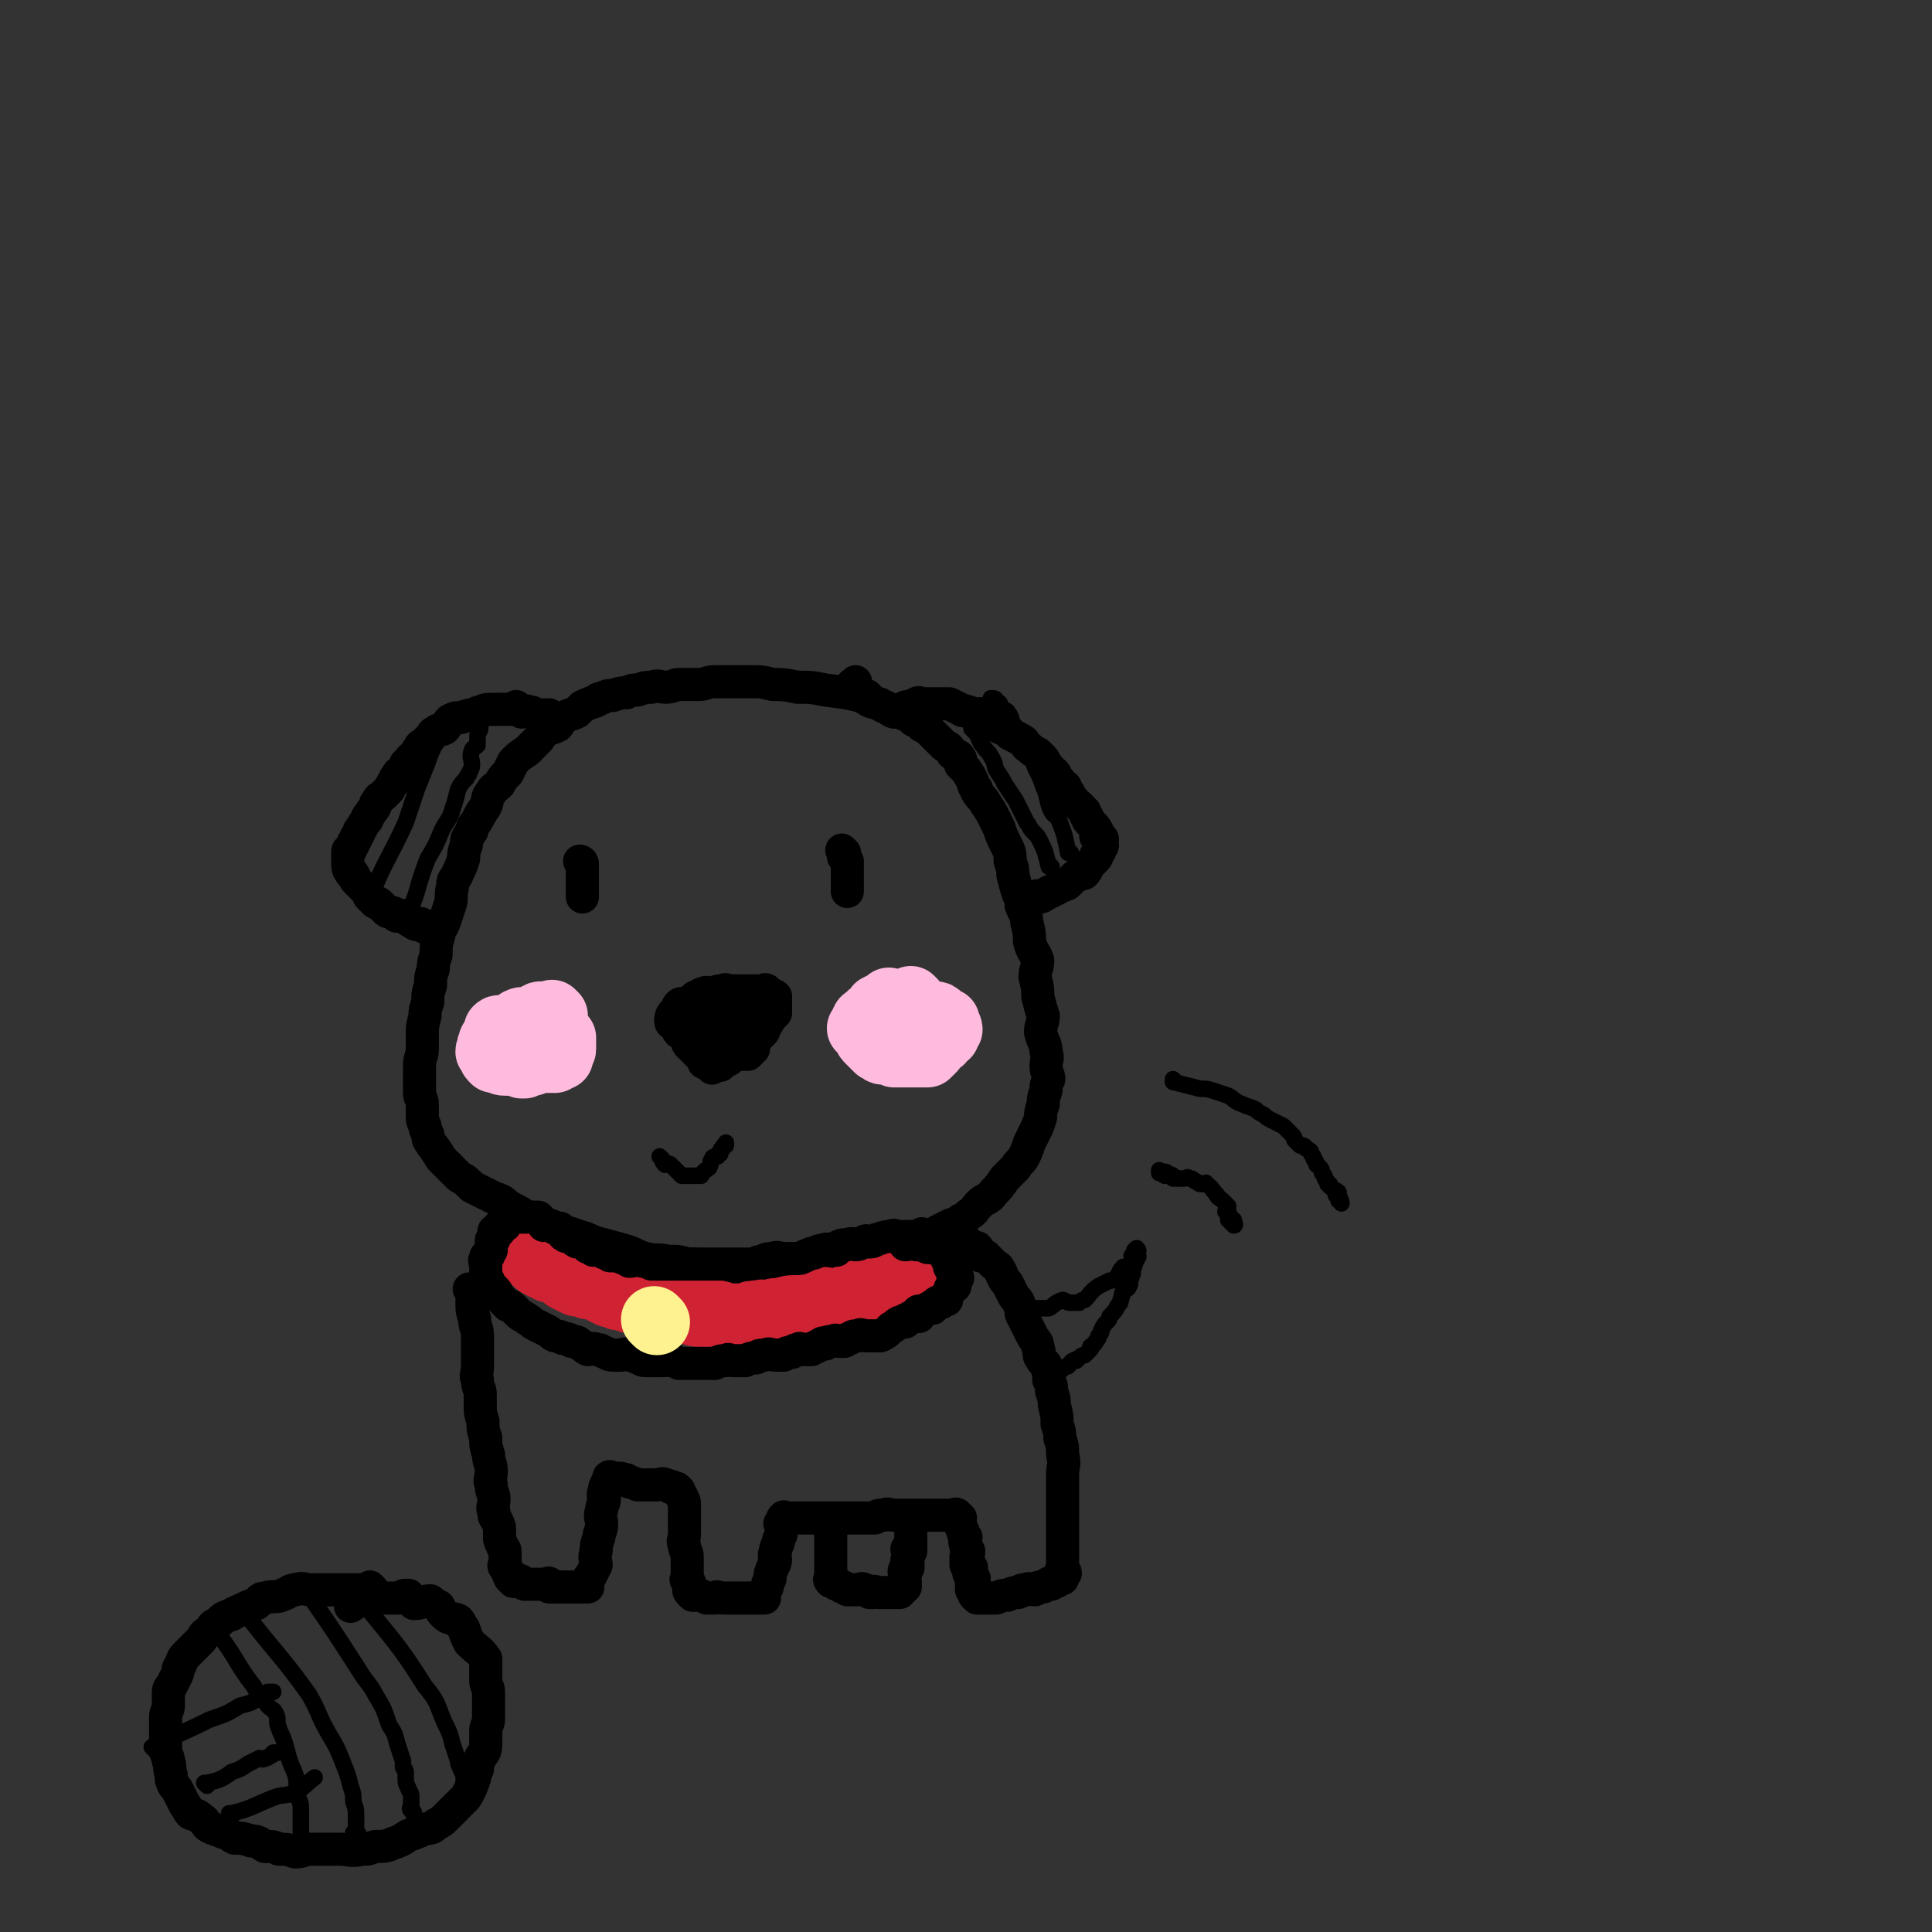 <svg viewBox='0 0 700 700' version='1.1' xmlns='http://www.w3.org/2000/svg' xmlns:xlink='http://www.w3.org/1999/xlink'><rect x="0" y="0" width="700" height="700" fill="#333333" stroke="none"/><g fill='none' stroke='rgb(0,0,0)' stroke-width='12' stroke-linecap='round' stroke-linejoin='round'><path d='M315,253c0,0 -1,-1 -1,-1 0,0 1,1 1,1 -8,-2 -8,-2 -16,-3 -5,-1 -5,-1 -10,-1 -5,-1 -5,-1 -9,-1 -4,-1 -4,-1 -8,-1 -3,0 -3,0 -7,0 -3,0 -3,0 -6,0 -3,0 -3,1 -6,1 -1,0 -1,0 -3,0 -2,0 -2,0 -4,0 -2,0 -2,1 -5,1 -2,0 -2,-1 -5,0 -2,0 -2,0 -5,1 -2,0 -2,0 -4,1 -2,0 -2,0 -5,1 -2,0 -2,0 -4,1 -1,0 -1,0 -2,1 -3,1 -3,1 -5,2 -1,1 -1,1 -2,2 -2,1 -3,1 -5,2 -1,1 -1,2 -2,3 -2,1 -3,1 -5,2 -1,1 -1,2 -2,3 -2,2 -2,2 -4,4 -3,2 -3,2 -5,4 -1,2 -1,2 -2,4 -2,2 -2,2 -3,4 -2,2 -2,1 -3,3 -2,2 -1,3 -2,5 -2,3 -2,3 -3,5 -1,2 -2,2 -2,4 -2,3 -2,3 -2,5 -1,3 -1,3 -1,5 -1,3 -1,3 -2,5 -1,3 -2,2 -2,5 -1,4 0,4 -1,7 -1,3 -1,3 -2,6 -1,3 -2,2 -2,5 -1,3 -1,4 -1,7 -1,3 -1,3 -1,5 -1,3 -1,3 -1,6 -1,3 -1,3 -1,6 -1,3 -1,3 -1,5 -1,4 -1,4 -1,7 0,3 0,3 0,5 0,3 -1,3 -1,6 0,3 0,3 0,5 0,3 0,3 0,5 0,2 1,2 1,4 0,2 0,2 0,4 0,2 0,2 1,4 0,1 0,1 1,3 0,1 0,2 1,3 1,2 1,1 2,3 1,1 1,2 2,3 1,1 1,1 2,2 1,1 1,1 2,2 1,1 1,1 2,2 1,1 2,1 3,2 1,1 1,1 2,2 2,1 2,1 4,2 2,1 2,1 4,2 3,1 3,1 5,3 4,2 4,2 7,4 5,2 5,2 10,4 4,2 4,1 9,3 4,1 4,2 9,3 3,1 4,1 7,2 4,1 4,2 8,3 4,1 4,0 8,1 4,0 4,0 7,1 4,0 4,0 7,1 4,0 4,0 7,1 3,0 3,0 6,0 2,0 2,0 4,0 2,-1 2,-1 4,-1 3,-1 3,0 5,0 3,0 3,0 6,0 3,-1 3,-1 6,-1 3,-1 3,0 5,0 3,0 3,-1 5,-1 3,-1 3,-1 6,-1 3,-1 3,0 5,0 2,-1 2,-2 4,-3 2,0 2,0 5,0 2,-1 2,0 4,0 2,-1 1,-2 3,-3 2,-1 2,0 5,-2 2,0 2,-1 4,-2 2,-1 2,-1 4,-2 2,-1 2,0 4,-2 1,0 1,0 3,-2 2,-1 2,-2 4,-4 2,-2 3,-1 5,-4 2,-2 2,-2 4,-5 2,-2 2,-2 4,-4 1,-2 2,-2 3,-4 1,-2 1,-2 2,-5 1,-2 1,-2 2,-4 1,-2 1,-2 2,-5 0,-2 0,-2 1,-5 0,-2 0,-2 1,-5 0,-2 0,-2 1,-4 0,-2 -1,-2 -1,-5 0,-2 1,-2 0,-5 0,-3 -1,-3 -2,-7 0,-3 1,-3 1,-6 -1,-3 -1,-3 -2,-7 0,-3 0,-3 -1,-7 0,-3 1,-3 1,-6 -1,-3 -2,-3 -3,-7 0,-3 0,-3 -1,-7 0,-3 -1,-3 -2,-6 0,-2 0,-2 -1,-4 -1,-3 -1,-3 -2,-7 0,-2 0,-2 -1,-5 0,-3 0,-3 -2,-7 -1,-2 -1,-2 -2,-5 -1,-2 -1,-2 -2,-4 -1,-2 -1,-2 -3,-5 -1,-2 -1,-1 -3,-4 0,-1 0,-1 -1,-2 -1,-3 -1,-3 -3,-6 -1,-1 -1,-1 -2,-2 0,-1 0,-2 0,-2 -1,-2 -2,-1 -3,-2 -1,-2 -1,-2 -3,-3 -1,-1 -1,-1 -2,-2 -1,-1 -1,-1 -2,-2 -2,-2 -2,-2 -4,-3 -1,-1 -1,-1 -3,-2 -1,-1 -1,-2 -3,-2 -1,-1 -1,-1 -3,-1 -1,-1 -1,-1 -3,-1 -1,-1 -1,-1 -2,-1 -1,-1 -1,-1 -2,-1 -1,-1 -1,0 -3,-1 -3,-2 -4,-2 -6,-5 -1,-1 0,-1 1,-2 '/></g>
<g fill='none' stroke='rgb(207,34,51)' stroke-width='24' stroke-linecap='round' stroke-linejoin='round'><path d='M186,452c0,0 -1,-1 -1,-1 0,0 0,0 1,1 2,1 2,1 5,3 2,1 2,1 3,2 1,1 1,1 3,2 1,0 1,0 2,1 1,0 2,0 3,1 2,1 2,1 3,2 2,1 2,1 4,2 2,0 2,0 4,1 2,0 2,0 4,1 2,1 2,1 4,2 1,0 2,0 3,1 2,0 2,0 4,1 2,0 2,0 4,1 2,0 2,0 4,1 1,0 1,1 3,1 2,0 2,0 4,0 1,0 1,-1 3,0 2,0 2,0 4,1 1,0 1,1 3,1 2,0 2,0 4,0 1,0 1,-1 3,0 2,0 2,1 4,1 2,0 2,0 4,0 1,0 1,0 3,0 1,-1 1,-1 3,-1 2,-1 2,0 4,0 3,-1 2,-1 5,-1 3,-1 3,-1 6,-1 2,-1 3,0 5,0 2,-1 2,-2 4,-3 2,0 3,1 5,1 2,0 1,-1 3,-1 1,-1 1,-1 3,-1 1,-1 1,0 2,0 1,-1 1,-2 3,-3 1,0 1,0 2,0 1,-1 1,-2 3,-3 1,0 1,1 2,1 1,-1 1,-2 2,-3 0,0 0,1 1,1 1,-1 1,-2 2,-3 0,0 0,0 1,0 0,-1 1,-1 1,0 -1,0 -1,0 -1,1 '/></g>
<g fill='none' stroke='rgb(0,0,0)' stroke-width='12' stroke-linecap='round' stroke-linejoin='round'><path d='M335,448c0,0 -1,-1 -1,-1 0,0 1,1 1,1 -2,0 -3,0 -5,0 -1,0 -1,0 -3,0 -1,0 -1,0 -2,0 -1,0 -1,-1 -2,0 -2,0 -2,0 -5,1 -1,0 -1,1 -3,1 -1,0 -1,-1 -2,0 -1,0 -1,1 -3,1 -1,0 -1,-1 -3,0 -2,0 -2,0 -4,1 0,0 0,1 0,1 -2,0 -3,-1 -5,0 -1,0 -1,0 -3,1 -1,0 -1,0 -3,1 -1,0 -1,1 -3,1 -1,0 -1,0 -3,0 -1,0 -1,0 -3,0 -1,0 -1,-1 -3,0 -2,0 -2,0 -4,1 -2,0 -2,1 -4,1 -1,0 -1,0 -3,0 -1,0 -1,0 -3,0 -1,0 -1,0 -3,0 -1,0 -1,0 -3,0 -1,0 -1,0 -3,0 -1,0 -1,0 -3,0 -1,0 -1,0 -2,0 -2,0 -2,0 -4,0 -1,0 -1,0 -2,0 -2,0 -2,0 -4,0 -2,0 -2,0 -4,0 -1,0 -1,0 -2,0 -2,-1 -2,-1 -3,-1 -3,-1 -3,0 -5,0 -1,-1 -1,-1 -2,-1 -2,-1 -3,-1 -5,-1 -1,-1 -1,-1 -2,-1 -2,-1 -2,-1 -4,-1 -1,-1 -1,-1 -2,-1 0,-1 0,-1 -1,-1 -2,-1 -2,-1 -3,-1 -2,-1 -1,-2 -2,-3 -1,0 -2,1 -2,1 -2,-1 -1,-2 -2,-3 -1,0 -1,0 -2,0 -1,-1 -1,-1 -2,-1 -1,-1 -1,0 -2,0 0,-1 0,-1 0,-1 -1,-1 -1,-1 -2,-2 0,0 -1,0 -1,0 -1,0 -1,0 -2,0 -1,0 -1,0 -1,0 -1,0 -1,0 -2,0 0,0 0,0 -1,0 0,0 0,0 -1,0 -1,0 -1,0 -1,0 -1,0 -2,-1 -2,0 -1,0 -1,0 -1,1 0,0 0,0 0,1 0,0 0,1 0,1 -1,0 -1,-1 -2,0 0,0 0,0 0,1 0,0 0,1 0,1 -1,0 -1,-1 -2,0 0,0 1,0 1,1 0,0 -1,0 -1,1 0,0 0,0 0,1 -1,0 -1,0 -1,1 0,0 0,0 0,1 0,0 0,0 0,1 0,0 0,0 0,1 -1,1 -1,1 -1,2 -1,0 -1,0 -1,1 -1,1 0,1 0,2 0,1 0,1 0,2 0,0 0,0 0,1 0,0 0,0 0,1 0,0 0,0 0,1 0,0 0,0 1,1 0,1 0,1 1,2 0,0 0,0 1,1 1,1 1,1 2,3 1,1 1,1 2,2 0,0 0,0 1,1 1,0 1,0 2,1 1,1 1,1 2,2 1,1 2,1 3,2 2,1 1,1 3,2 2,1 2,1 4,2 2,1 1,1 3,2 1,0 2,0 3,1 2,0 2,0 3,1 2,0 2,0 3,1 2,1 1,1 3,2 1,0 2,-1 3,0 2,0 1,0 3,1 1,0 1,1 3,1 1,0 1,0 3,0 1,0 1,-1 3,0 1,0 1,0 3,1 1,0 1,1 3,1 1,0 1,0 3,0 1,0 1,0 3,0 2,0 2,-1 3,0 2,0 1,0 3,1 1,0 1,0 2,0 1,0 1,0 3,0 1,0 1,0 3,0 1,0 1,0 3,0 1,0 1,0 2,0 2,-1 2,-1 4,-1 1,-1 1,0 3,0 2,0 2,0 4,0 2,-1 2,-1 4,-1 1,-1 1,-1 3,-1 2,-1 2,0 4,0 1,0 2,0 3,0 1,-1 1,-1 3,-1 1,-1 1,-1 2,-1 1,-1 1,0 2,0 1,0 1,0 3,0 1,-1 1,-1 2,-1 1,-1 1,-1 2,-1 0,-1 0,0 1,0 1,-1 1,-1 3,-1 1,-1 1,0 2,0 1,0 1,0 2,0 1,-1 1,-1 2,-1 1,-1 1,-1 3,-1 1,-1 1,0 3,0 1,0 1,0 3,0 1,0 1,0 2,0 2,-1 2,-1 4,-3 1,0 1,-1 3,-2 1,0 1,0 2,0 0,-1 0,-1 1,-1 1,-1 1,-1 2,-1 0,-1 0,0 1,0 0,0 0,0 1,0 0,-1 -1,-2 0,-2 0,0 1,0 2,0 1,-1 1,-1 2,-1 0,-1 0,0 1,0 0,-1 0,-1 1,-1 0,-1 0,-1 1,-1 0,-1 0,0 1,0 0,-1 0,-1 1,-1 0,-1 0,0 1,0 0,-1 0,-1 1,-3 0,-1 0,-1 1,-2 0,0 0,0 1,0 0,-1 0,-1 0,-2 -1,0 -1,-1 0,-1 0,0 1,0 1,0 -1,-2 -2,-2 -3,-4 0,0 0,-1 0,-2 -1,-1 -1,0 -1,-2 -1,0 0,-1 0,-1 -2,-1 -3,-1 -5,-2 -1,0 -1,0 -2,0 -2,-1 -2,-1 -4,-1 -2,-1 -2,0 -4,0 '/></g>
<g fill='none' stroke='rgb(254,241,144)' stroke-width='24' stroke-linecap='round' stroke-linejoin='round'><path d='M238,479c0,0 -1,-1 -1,-1 '/></g>
<g fill='none' stroke='rgb(0,0,0)' stroke-width='12' stroke-linecap='round' stroke-linejoin='round'><path d='M200,260c0,0 -1,-1 -1,-1 0,0 1,1 1,1 -1,0 -1,-1 -2,-1 -1,0 -1,0 -2,0 0,0 0,0 -1,0 0,0 0,0 -1,0 -1,-1 -1,-1 -2,-1 -2,-1 -2,0 -3,0 -1,-1 -1,-1 -2,-2 0,0 -1,1 -1,1 -1,0 -1,0 -2,0 -1,0 -1,0 -2,0 -2,0 -2,0 -3,0 -3,0 -3,0 -5,1 -1,0 -1,0 -2,1 -2,0 -2,0 -5,1 -2,0 -2,0 -4,1 -1,1 -1,2 -2,3 -2,1 -2,0 -3,1 -2,1 -1,1 -2,2 -1,1 -1,1 -2,2 -1,1 -2,1 -2,2 -1,1 -1,1 -1,2 -2,2 -2,1 -3,3 -2,1 -1,2 -2,3 -1,1 -2,1 -2,2 -1,1 -1,1 -1,2 -1,1 -1,1 -2,3 -1,1 -1,1 -2,2 -1,1 -2,1 -2,2 -1,1 -1,1 -1,2 -1,2 -1,1 -2,3 -1,1 -1,1 -1,2 -1,1 -1,1 -2,3 -1,1 -1,1 -1,2 -1,1 -1,1 -1,2 -1,1 -1,1 -1,2 -1,1 -1,1 -1,2 -1,0 -1,0 -1,1 0,0 0,0 0,1 0,0 0,0 0,1 0,0 0,0 0,1 0,0 0,0 0,1 0,1 0,2 1,3 0,1 1,0 1,1 1,1 0,1 1,2 1,1 1,1 2,2 1,1 1,1 2,2 1,1 0,1 1,2 1,1 1,1 2,2 1,0 1,0 2,1 1,1 1,1 2,2 1,1 2,0 3,1 1,0 0,1 1,1 1,0 1,-1 2,0 2,0 1,1 3,2 1,0 1,1 2,1 1,0 1,-1 2,0 1,0 0,1 1,1 1,0 1,-1 2,0 1,0 0,0 1,1 0,0 0,0 1,0 0,0 0,0 1,0 '/><path d='M324,258c0,0 -1,-1 -1,-1 0,0 0,1 1,1 1,0 1,-1 3,-1 1,-1 1,-1 2,-1 1,0 1,0 2,0 0,0 0,-1 1,-1 1,-1 1,0 3,0 1,0 1,0 3,0 1,0 1,0 2,0 0,0 0,0 1,0 1,0 1,0 2,0 0,0 0,0 1,0 2,1 2,1 4,2 1,1 1,0 3,1 1,0 1,1 3,1 1,0 1,-1 2,0 0,0 0,0 1,1 1,1 1,1 3,2 1,1 1,1 3,2 1,0 1,0 2,1 0,0 0,0 1,1 2,1 2,1 4,2 2,1 1,2 3,3 1,1 1,1 3,2 1,1 1,1 2,2 1,1 0,2 2,3 0,1 1,1 2,2 1,1 0,2 2,3 0,1 1,1 2,2 0,1 0,1 1,2 1,1 0,2 2,3 0,1 1,1 2,2 1,1 1,1 2,2 0,1 0,1 1,2 0,1 0,1 1,2 0,0 0,0 1,1 1,1 1,1 2,3 0,0 -1,0 -1,1 1,0 1,0 2,1 0,0 0,-1 0,0 1,0 0,0 0,1 0,0 0,0 0,1 0,0 1,0 0,1 0,0 0,0 -1,1 0,0 1,0 0,1 0,0 0,0 -1,1 0,0 1,0 0,1 0,0 0,0 -1,1 0,0 0,0 -1,1 0,0 0,0 -1,1 0,1 0,1 -1,2 0,1 -1,0 -2,1 -1,0 -1,0 -2,1 -1,1 -1,1 -2,2 -1,1 -1,0 -2,1 -1,0 -1,0 -2,1 -1,0 -1,0 -2,1 -1,0 -1,0 -2,1 -1,0 -1,1 -2,1 -1,0 -1,-1 -2,0 0,0 0,0 -1,1 0,1 -1,1 -2,1 0,0 -1,-1 -1,0 0,0 0,1 -1,1 0,0 0,-1 0,-2 '/><path d='M258,387c0,0 -1,-1 -1,-1 0,0 1,1 1,1 -1,-1 -1,-1 -3,-2 0,-1 0,-1 -1,-2 0,0 0,0 -1,-1 0,0 0,0 -1,-1 0,0 0,0 0,0 -1,-1 -1,-1 -2,-2 -1,-1 -1,-1 -1,-2 -1,-1 -1,-2 -1,-2 -1,-1 -2,-1 -2,-1 -1,-1 0,-1 0,-2 -1,-1 -1,0 -2,-1 0,0 -1,0 -1,-1 0,0 1,-1 1,-1 0,0 -1,1 -1,1 0,-1 0,-2 1,-3 1,-1 1,0 2,-1 0,-1 -1,-1 0,-2 1,-1 2,0 4,-1 2,-1 1,-2 3,-2 1,-1 1,-1 2,-1 1,-1 1,0 3,0 2,-1 2,-1 4,-1 1,-1 1,0 3,0 1,0 1,0 3,0 1,0 1,0 3,0 1,0 1,0 3,0 1,0 1,0 2,0 1,0 1,-1 2,0 0,0 -1,0 0,1 0,0 0,-1 1,0 0,0 -1,0 0,1 0,0 0,0 1,0 0,0 0,-1 1,0 0,0 0,0 0,1 0,0 0,0 0,1 0,1 0,1 0,3 0,0 0,0 0,1 -1,0 -1,0 -1,1 -2,2 -1,2 -3,4 0,1 0,2 -2,3 0,1 -1,1 -2,2 0,1 0,1 0,2 -1,0 0,0 0,1 -1,0 -1,0 -1,1 -1,0 -1,1 -1,1 -1,0 -1,0 -3,0 0,0 0,0 -1,0 -1,0 -1,0 -2,0 0,-1 1,-2 1,-2 -1,0 -1,0 -3,1 0,0 0,0 0,0 -1,-1 -1,-1 -1,-2 -1,-1 -1,-1 -1,-2 -1,-1 0,-1 0,-2 0,0 0,0 0,-1 -1,0 -1,0 -2,-1 0,0 0,0 -1,-1 '/><path d='M270,369c0,0 -1,-1 -1,-1 0,0 1,1 1,1 -1,0 -1,0 -1,0 -1,0 -1,0 -2,0 -1,0 -1,0 -2,0 0,0 0,0 0,0 -1,0 -1,0 -2,0 0,0 0,0 0,0 -1,0 -1,0 -1,1 -1,0 0,0 0,1 -1,0 -1,0 -1,1 -1,0 -1,1 0,1 0,0 0,-1 1,0 0,0 0,0 1,1 0,0 0,1 1,1 1,-1 1,-1 3,-2 0,-1 0,-1 1,-1 1,-1 1,-1 2,-1 0,-1 0,-1 1,-1 0,-1 1,-1 1,-1 0,-1 -2,-1 -2,-2 0,0 1,0 1,-1 -1,0 -1,-1 -2,-1 0,0 0,1 -1,1 0,0 0,0 -1,0 -1,0 -1,0 -2,0 -1,0 -1,0 -2,0 0,0 0,0 -1,0 0,0 0,-1 -1,0 -1,1 -1,1 -3,2 -1,1 -1,0 -3,1 -1,0 -1,0 -2,1 0,0 0,0 0,1 -1,0 -1,0 -1,1 '/><path d='M266,370c0,0 -1,-1 -1,-1 0,0 1,1 1,1 -1,0 -1,-1 -1,0 -1,0 -1,0 -1,1 -1,0 -1,0 -1,1 -1,0 -1,1 -1,1 -1,0 -1,0 -2,0 0,0 0,0 0,0 -1,0 -1,0 -1,1 -1,0 -1,0 0,1 0,1 1,1 1,2 0,1 -1,1 0,2 0,0 0,0 1,1 0,0 0,0 0,1 0,0 0,0 0,1 0,0 0,0 0,1 0,0 0,0 0,1 0,0 0,0 0,1 0,0 -1,1 0,1 1,-1 1,-1 3,-2 1,-1 1,-1 2,-2 0,-1 0,-2 1,-2 0,-1 0,0 1,0 0,-1 0,-1 1,-1 0,-1 0,-1 1,-1 0,-1 0,-1 1,-1 0,-1 0,-1 1,-2 0,-1 0,-1 0,-2 '/><path d='M211,313c0,0 -1,-1 -1,-1 0,0 1,0 1,1 0,1 0,1 0,3 0,0 0,0 0,1 0,0 0,0 0,1 0,1 0,1 0,2 0,0 0,0 0,1 0,0 0,0 0,1 0,0 0,0 0,1 0,0 0,0 0,1 0,0 0,0 0,1 '/><path d='M306,309c0,0 -1,-1 -1,-1 0,0 0,0 1,1 0,1 -1,1 0,2 0,0 0,0 1,1 0,0 0,0 0,1 0,0 0,0 0,1 0,0 0,0 0,1 0,1 0,1 0,2 0,0 0,0 0,1 0,1 0,1 0,3 0,1 0,1 0,2 '/></g>
<g fill='none' stroke='rgb(0,0,0)' stroke-width='6' stroke-linecap='round' stroke-linejoin='round'><path d='M240,420c0,0 -1,-1 -1,-1 0,0 0,0 1,1 0,1 0,1 1,2 0,0 1,-1 2,0 0,0 0,0 1,1 0,0 0,0 1,1 0,0 0,0 1,1 0,0 0,0 1,1 0,0 0,0 1,0 0,0 0,0 1,0 1,0 1,0 2,0 1,0 1,0 2,0 0,0 0,0 1,0 1,-2 2,-2 3,-3 1,-2 0,-2 1,-3 0,-1 1,-1 2,-1 0,-1 0,-1 1,-1 0,-1 0,-2 1,-2 0,-1 0,-1 1,-1 0,-1 0,-1 0,-1 '/></g>
<g fill='none' stroke='rgb(0,0,0)' stroke-width='12' stroke-linecap='round' stroke-linejoin='round'><path d='M171,468c0,0 -1,-1 -1,-1 0,0 1,0 1,1 0,1 0,1 0,2 0,0 0,0 0,1 0,0 0,0 0,1 0,3 0,3 1,6 0,3 1,3 1,6 0,3 0,3 0,5 0,3 0,3 0,6 0,3 -1,3 0,5 0,3 1,3 1,5 0,2 0,2 0,4 0,3 0,3 1,6 0,3 0,3 1,6 0,3 0,3 1,6 0,3 1,3 1,6 0,3 -1,3 0,5 0,3 1,3 1,5 0,3 -1,3 0,5 0,2 0,1 1,3 1,2 1,2 1,4 0,1 0,1 0,2 0,1 0,1 1,3 0,1 1,1 1,2 0,1 0,1 0,2 0,1 0,1 0,2 0,1 -1,1 0,2 0,0 0,0 1,1 0,0 0,0 0,1 0,0 0,0 1,1 0,0 -1,0 0,1 0,0 0,-1 1,0 0,0 -1,0 0,1 0,0 0,0 1,0 0,0 0,0 1,0 0,0 0,-1 1,0 0,0 0,0 1,1 1,0 1,0 2,0 0,0 0,0 1,0 1,0 1,0 2,0 0,0 0,0 1,0 1,0 1,0 2,0 0,0 1,-1 1,0 0,0 -1,0 0,1 0,0 1,0 2,0 1,0 1,0 2,0 0,0 0,0 1,0 1,0 1,0 2,0 1,0 1,0 2,0 0,0 0,0 1,0 0,0 0,0 1,0 0,0 0,0 1,0 0,0 0,0 1,0 0,0 1,0 1,0 0,-1 -1,-1 0,-2 0,-1 0,-1 1,-2 1,-2 1,-2 2,-4 0,-2 -1,-2 0,-5 0,-2 0,-2 1,-5 0,-2 1,-2 1,-5 0,-2 -1,-2 0,-5 0,-2 1,-2 1,-4 0,-1 -1,-1 0,-3 0,-1 0,-1 1,-3 0,0 1,0 1,0 0,-1 -1,-2 0,-2 0,0 0,0 1,1 0,0 0,0 1,0 1,0 1,-1 3,0 1,0 1,0 2,1 1,0 1,0 3,1 2,0 2,0 4,0 1,0 1,0 3,0 1,0 2,-1 3,0 1,0 1,0 2,1 0,0 0,-1 1,0 1,0 1,0 2,1 0,0 -1,0 0,1 0,0 0,0 1,1 0,1 1,1 1,3 0,1 0,1 0,3 0,1 0,1 0,3 0,2 0,2 0,5 0,2 -1,2 0,4 0,2 1,2 1,4 0,1 0,1 0,3 0,1 0,1 0,2 0,1 0,1 0,3 0,0 -1,0 0,1 0,0 1,0 1,1 0,1 0,1 0,2 0,0 -1,0 0,1 0,0 0,0 1,1 0,0 0,0 1,0 0,0 0,-1 1,0 1,0 1,0 3,1 1,0 1,0 3,0 1,-1 1,0 3,0 1,0 1,0 3,0 1,0 1,0 3,0 1,0 1,0 3,0 1,0 1,0 2,0 0,0 0,0 1,0 1,0 1,0 2,0 0,0 0,0 1,0 0,-2 0,-2 1,-4 0,-1 0,-1 1,-3 0,-2 0,-2 1,-4 0,-1 1,-1 1,-3 0,-1 -1,-1 0,-3 0,-1 0,-1 1,-3 0,-1 0,-1 1,-3 0,0 0,0 0,-1 0,-1 0,-1 0,-2 0,0 0,0 0,-1 0,0 -1,0 0,0 0,-1 0,0 1,0 0,-1 0,-1 0,-1 0,-1 -1,-1 0,-1 0,-1 0,0 1,0 0,0 0,0 1,0 1,0 1,0 2,0 1,0 1,0 2,0 1,0 1,0 3,0 1,0 1,0 2,0 1,0 1,0 3,0 1,0 1,0 3,0 1,0 1,0 2,0 1,0 1,0 3,0 2,0 2,0 4,0 2,0 2,0 4,0 1,0 1,0 3,0 1,-1 1,-1 3,-1 2,-1 2,0 4,0 1,0 1,0 3,0 1,0 1,0 3,0 1,0 1,0 3,0 1,0 1,0 3,0 1,0 1,0 2,0 1,0 1,0 2,0 1,0 1,0 2,0 0,0 0,0 1,0 0,0 0,0 1,0 0,0 0,0 1,0 0,0 0,0 1,0 0,0 0,-1 1,0 0,0 0,0 1,1 0,0 -1,1 0,2 0,1 0,1 1,3 0,1 0,1 1,2 0,1 -1,1 0,3 0,1 0,1 1,2 0,1 0,1 -1,2 0,1 0,1 0,3 1,0 1,0 2,1 0,0 -1,1 -1,2 1,1 1,1 2,2 0,0 0,0 -1,1 0,0 0,0 0,1 0,1 0,1 0,2 1,0 1,0 1,1 1,0 0,0 0,1 1,0 1,-1 2,0 0,0 -1,0 -1,1 1,0 2,0 3,0 1,0 1,0 2,0 1,0 1,0 2,0 2,-1 2,-1 4,-1 2,-1 2,-1 4,-1 1,-1 1,-1 3,-1 1,-1 1,0 3,0 1,-1 1,-1 3,-1 1,-1 1,-1 2,-1 0,-1 0,0 1,0 1,-1 1,-1 2,-1 1,-1 1,-1 2,-1 0,-1 -1,-1 -1,-2 1,0 1,0 2,0 0,-1 -1,-1 -1,-2 0,-1 0,-1 0,-2 0,-2 0,-2 0,-4 0,-1 0,-1 0,-3 0,-3 0,-3 0,-6 0,-3 0,-3 0,-6 0,-3 0,-3 0,-6 0,-3 0,-3 0,-7 0,-3 1,-3 0,-7 0,-3 0,-3 -1,-6 0,-2 0,-2 -1,-5 0,-3 0,-3 -1,-7 0,-2 0,-2 -1,-5 0,-2 0,-2 -1,-4 0,-2 0,-3 -1,-5 0,-1 -1,-1 -2,-3 -1,-1 0,-2 -1,-4 0,-2 -1,-2 -2,-4 -1,-2 -1,-2 -2,-4 -1,-2 -1,-2 -2,-4 0,-2 0,-2 -1,-4 0,-1 -1,-1 -2,-3 -1,-2 -1,-2 -2,-4 -1,-1 -1,-1 -2,-3 0,0 0,-1 -1,-2 0,-1 -1,-1 -2,-2 0,0 0,0 -1,-1 -1,-1 -1,-1 -2,-2 -1,0 -1,0 -2,0 0,-1 0,-2 -1,-3 0,0 -1,1 -2,1 -1,-1 0,-1 -1,-2 0,0 0,-1 -1,-1 0,0 0,0 -1,1 0,0 0,0 -1,0 '/><path d='M301,554c0,0 -1,-1 -1,-1 0,0 1,0 1,1 0,1 0,1 0,3 0,2 0,2 0,4 0,1 0,1 0,2 0,1 0,1 0,2 0,1 0,1 0,2 0,0 0,0 0,1 0,0 0,0 0,1 0,0 0,0 0,1 0,0 0,0 0,1 0,0 0,0 0,1 0,0 -1,0 0,1 0,0 1,0 2,1 1,0 1,0 2,1 1,0 1,0 2,1 1,0 1,0 2,0 1,0 1,0 2,0 1,0 1,-1 2,0 1,0 1,0 2,1 0,0 0,0 1,0 1,-1 1,0 2,0 0,0 0,0 1,0 1,0 1,0 2,0 0,0 0,0 1,0 0,0 0,0 1,0 0,0 0,0 1,0 0,0 0,0 1,0 0,0 0,0 1,0 0,-1 -1,-1 0,-1 0,-1 0,0 1,0 0,-1 0,-1 1,-1 0,-1 0,-1 0,-2 -1,-1 0,-1 0,-2 0,-1 -1,-1 0,-3 0,0 0,0 1,0 0,-1 0,-1 0,-2 -1,-1 0,-1 0,-2 0,0 0,0 0,-1 0,0 0,0 0,-1 0,0 -1,-1 0,-1 0,0 0,1 1,1 0,-1 0,-1 0,-1 0,-1 0,-1 0,-2 0,-1 0,-1 0,-1 0,-1 0,-1 0,-2 '/></g>
<g fill='none' stroke='rgb(0,0,0)' stroke-width='6' stroke-linecap='round' stroke-linejoin='round'><path d='M370,474c0,0 -1,-1 -1,-1 0,0 0,0 0,1 1,0 1,0 1,0 1,0 1,0 2,0 0,0 0,0 1,0 1,0 1,0 3,0 1,0 1,0 2,0 1,0 1,0 2,0 2,-1 2,-2 5,-3 1,0 1,1 3,1 1,0 1,0 3,0 1,-1 1,-1 2,-1 2,-2 2,-3 5,-5 2,-1 2,-1 4,-2 1,0 2,0 3,-2 1,-1 0,-1 2,-3 0,0 1,0 2,0 0,-1 0,-1 1,-1 0,-1 0,-1 1,-1 0,-1 -1,-1 -1,-2 0,0 0,0 0,0 1,-1 1,-1 2,-1 0,-1 -1,-1 -1,-1 1,-1 1,-1 1,0 1,0 0,0 0,1 0,1 1,1 0,2 0,0 0,0 -1,1 0,0 1,0 0,1 0,1 0,1 -1,2 0,1 1,1 0,2 0,1 0,1 -1,2 0,1 1,1 0,2 0,1 -1,1 -2,2 -1,1 0,1 -1,3 0,1 0,1 -1,2 -1,2 -1,2 -3,4 0,1 0,1 -1,2 -1,1 -1,1 -2,3 0,1 0,1 -1,2 0,1 0,1 -1,2 0,1 -1,1 -2,2 0,0 1,0 0,1 0,0 0,0 -1,1 0,0 0,0 -1,1 -1,0 -1,0 -2,1 0,0 0,0 -1,1 0,0 0,-1 -1,0 -1,0 -1,1 -2,2 -1,0 -1,0 -2,1 0,0 -1,-1 -1,0 0,0 1,0 0,1 0,0 -1,0 -2,1 0,0 -1,-1 -1,0 -1,0 0,1 -1,2 0,0 0,0 -1,0 -1,0 -1,0 -2,0 '/><path d='M136,324c0,0 -1,0 -1,-1 5,-12 6,-12 12,-25 2,-6 2,-6 4,-12 2,-5 2,-5 4,-10 1,-3 1,-3 3,-7 1,-2 1,-2 2,-4 0,-1 1,0 1,-1 0,-1 0,-1 0,-2 0,0 0,0 1,0 '/><path d='M148,331c0,0 -1,-1 -1,-1 0,0 1,1 1,1 4,-9 3,-10 7,-20 3,-5 3,-5 5,-10 2,-4 3,-4 4,-8 1,-3 1,-3 2,-7 1,-2 1,-2 3,-4 0,-1 1,-1 1,-2 1,-2 1,-2 1,-3 0,-2 -1,-3 0,-5 0,-1 1,-1 2,-2 0,-2 0,-2 0,-3 0,-2 1,-2 1,-3 0,-1 -1,-2 0,-2 0,-1 1,-1 1,-1 0,-1 -1,-2 0,-2 0,-1 1,0 1,0 0,-1 0,-1 0,-2 '/><path d='M381,314c0,0 -1,-1 -1,-1 0,0 1,1 0,1 -1,-4 -1,-5 -3,-9 -1,-2 -1,-2 -3,-4 -1,-1 -1,-2 -2,-3 -2,-4 -2,-4 -4,-8 -2,-3 -2,-3 -4,-6 -1,-2 -1,-2 -3,-5 -1,-2 0,-2 -2,-5 -1,-2 -1,-1 -3,-4 -1,-1 -1,-2 -2,-4 -1,-1 -1,-1 -2,-2 0,-2 0,-2 -1,-3 0,-2 -1,-1 -2,-2 0,-1 0,-2 0,-2 -1,-1 -2,0 -3,0 '/><path d='M388,309c0,0 -1,-1 -1,-1 0,0 1,1 0,1 -1,-5 -1,-6 -3,-11 -1,-3 -2,-2 -3,-4 -2,-4 -1,-5 -3,-9 -1,-3 -1,-3 -3,-7 -1,-3 -1,-3 -3,-6 -1,-3 0,-3 -2,-6 -1,-2 -1,-1 -3,-4 -1,-1 0,-2 -2,-4 0,-1 -1,0 -2,-1 -1,-2 0,-2 -2,-3 0,-1 -1,-1 -2,-1 '/></g>
<g fill='none' stroke='rgb(255,187,221)' stroke-width='24' stroke-linecap='round' stroke-linejoin='round'><path d='M201,368c0,0 -1,-1 -1,-1 0,0 1,1 1,1 -1,0 -1,0 -2,0 -1,0 -1,0 -2,0 0,0 0,0 0,0 -1,0 -1,-1 -2,0 -1,0 -1,1 -2,2 -2,0 -3,-1 -5,0 0,0 0,0 0,1 -1,1 -1,0 -2,1 -1,0 -1,1 -2,1 -1,0 -1,0 -2,0 0,0 0,0 0,0 -1,0 -1,-1 -2,0 0,0 0,1 0,2 -1,1 -1,1 -1,2 -1,0 -1,0 -1,1 -1,1 0,1 0,2 0,0 -1,0 -1,1 0,0 0,0 1,1 0,1 0,1 1,2 0,0 0,0 1,0 1,0 1,1 3,1 1,0 1,0 2,0 1,0 1,-1 2,0 1,0 1,0 2,1 0,0 0,0 1,0 1,-1 1,-1 3,-1 1,-1 1,-1 2,-1 1,-1 1,0 2,0 0,0 0,0 1,0 0,0 0,0 1,0 1,0 1,0 2,0 0,-1 -1,-2 0,-2 0,0 0,1 1,1 0,0 1,0 1,0 0,-1 0,-1 0,-1 0,-1 1,-1 1,-2 0,-1 0,-1 0,-2 0,-1 0,-1 0,-2 -1,0 -1,0 -2,-1 0,0 0,-1 0,-2 -1,0 -1,0 -1,0 -1,-1 -1,-1 -2,-2 0,0 0,0 -1,-1 -1,0 -1,0 -1,0 -1,0 -1,0 -2,0 -1,0 -1,0 -2,0 -1,0 -1,0 -1,0 '/><path d='M331,363c0,0 -1,-1 -1,-1 0,0 1,1 1,1 -1,0 -2,0 -3,0 0,0 0,0 -1,0 0,0 0,0 -1,0 0,0 0,0 -1,0 0,0 0,0 -1,0 0,0 0,0 -1,0 0,0 0,0 0,0 -1,0 -1,-1 -1,0 -2,1 -2,1 -4,2 0,1 0,1 0,2 -1,1 -2,0 -3,1 0,1 0,1 0,2 -1,0 -2,-1 -2,0 0,0 1,0 1,1 -1,0 -1,0 -1,1 -1,0 0,1 0,1 -1,0 -2,-1 -1,0 0,0 1,1 2,2 0,1 0,1 1,2 0,0 0,0 1,1 1,1 1,1 2,2 1,0 1,1 2,1 1,0 1,-1 2,0 1,0 1,0 2,1 0,0 0,0 1,0 0,0 0,0 1,0 0,0 0,0 1,0 1,0 1,0 2,0 1,0 1,0 2,0 1,0 1,0 2,0 0,0 0,0 1,0 0,0 0,0 1,0 0,0 0,0 1,0 1,-1 1,-1 2,-2 0,-1 0,-2 1,-2 0,-1 1,-1 2,-1 0,-1 -1,-2 0,-2 0,-1 1,0 2,0 0,-1 0,-1 0,-2 -1,0 -1,-1 0,-1 0,0 1,1 1,1 0,-1 -1,-2 -1,-3 -1,0 -2,0 -3,0 0,-1 0,-2 0,-2 -1,-1 -2,0 -3,0 -1,-1 -1,-1 -2,-1 -1,-1 -1,0 -2,0 0,-1 0,-2 -1,-2 -1,0 -1,1 -2,1 0,0 0,0 -1,0 0,0 -1,-1 -1,0 0,0 0,1 0,2 -1,1 -2,1 -3,2 '/></g>
<g fill='none' stroke='rgb(0,0,0)' stroke-width='6' stroke-linecap='round' stroke-linejoin='round'><path d='M421,425c0,0 -1,-1 -1,-1 0,0 0,1 0,1 1,0 2,-1 3,0 0,0 -1,1 -1,1 1,0 2,-1 3,0 0,0 0,0 0,1 2,0 2,0 4,0 1,0 1,-1 2,0 1,0 1,0 2,1 1,0 1,1 2,1 0,0 0,0 0,0 1,0 1,0 1,0 1,0 1,-1 1,0 2,1 2,2 4,4 0,1 1,1 2,2 1,1 1,1 2,2 0,1 -1,1 -1,2 1,0 1,0 1,1 1,0 0,0 0,1 0,0 0,0 0,1 1,0 1,0 1,1 1,0 1,1 1,1 1,0 0,-1 0,-2 '/><path d='M426,392c0,0 -1,-1 -1,-1 0,0 0,1 0,1 4,1 4,1 8,2 3,1 3,0 6,1 3,1 3,1 6,2 2,1 2,2 5,3 2,1 3,1 5,2 1,1 1,1 3,2 1,1 1,1 3,2 2,1 2,1 4,2 1,1 1,1 3,3 1,1 1,1 1,2 1,1 1,1 2,2 1,0 2,0 2,1 2,1 2,1 2,2 1,1 1,1 1,2 1,1 1,1 1,2 1,1 2,1 2,3 1,1 1,1 1,2 1,1 1,1 1,2 1,0 1,0 1,1 1,1 2,1 3,2 0,0 -1,0 -1,1 1,0 1,0 1,1 1,0 0,0 0,1 1,0 1,0 1,1 '/></g>
<g fill='none' stroke='rgb(0,0,0)' stroke-width='12' stroke-linecap='round' stroke-linejoin='round'><path d='M135,576c0,0 -1,-1 -1,-1 0,0 1,1 1,1 -6,0 -7,0 -14,0 -4,0 -4,0 -8,0 -3,0 -3,-1 -6,0 -2,0 -2,1 -5,2 -2,1 -3,0 -6,1 -2,0 -2,1 -3,2 -3,1 -3,1 -5,2 -2,1 -3,1 -4,2 -3,1 -3,1 -5,3 -2,1 -2,1 -3,3 -2,1 -2,1 -3,3 -2,2 -2,2 -4,4 -1,1 -1,1 -2,2 -1,1 -1,2 -2,4 -1,1 0,1 -1,3 -1,2 -1,2 -2,4 -1,1 -1,1 -1,3 0,2 0,2 0,4 0,2 -1,2 -1,4 0,2 0,2 0,4 0,2 0,2 0,4 0,2 0,2 0,4 0,2 1,2 1,4 1,2 0,2 1,5 0,2 0,2 1,4 1,1 1,1 2,3 1,2 1,2 2,4 1,1 1,2 2,3 2,1 2,0 4,2 2,1 1,2 3,3 2,1 3,1 5,2 2,0 2,1 4,2 3,0 3,0 6,1 3,0 3,1 5,2 3,0 3,0 5,1 3,0 3,0 6,1 3,0 3,-1 5,-1 3,0 3,0 7,0 2,0 2,0 4,0 4,0 4,1 8,0 3,0 2,0 5,-1 3,0 4,0 6,-1 3,-1 3,-1 6,-3 3,-1 3,-1 5,-2 3,-1 3,0 5,-2 2,-1 2,-1 4,-3 1,-1 1,-1 2,-2 2,-2 2,-2 4,-4 1,-1 1,-1 2,-3 1,-2 1,-2 2,-5 0,-1 0,-1 1,-3 0,-2 0,-2 1,-4 1,-2 2,-2 2,-5 0,-2 0,-2 0,-5 0,-2 1,-2 1,-4 0,-2 0,-2 0,-5 0,-2 0,-2 0,-5 0,-2 -1,-2 -1,-4 0,-1 0,-1 0,-3 0,-1 0,-1 0,-2 0,-1 0,-1 0,-3 -2,-3 -3,-3 -6,-6 -1,-2 -1,-2 -2,-5 -1,-1 -1,-2 -2,-3 -2,-1 -3,0 -5,-2 -1,-1 -1,-1 -2,-3 -2,-1 -2,-1 -3,-2 -3,0 -3,1 -6,1 -1,-1 -1,-2 -2,-3 -2,0 -2,0 -3,1 -2,0 -2,0 -4,0 -1,0 -1,0 -2,0 -2,0 -2,0 -3,0 -2,0 -2,-1 -3,0 -3,1 -3,1 -6,3 '/></g>
<g fill='none' stroke='rgb(0,0,0)' stroke-width='6' stroke-linecap='round' stroke-linejoin='round'><path d='M79,592c0,0 0,-1 -1,-1 0,0 1,0 1,1 7,9 6,10 13,19 2,4 3,4 5,7 2,2 2,1 3,3 1,2 0,3 1,5 1,3 1,2 2,5 1,3 1,4 2,7 1,3 1,2 2,5 1,3 0,4 1,7 0,3 1,2 1,5 0,2 0,2 0,5 0,2 0,2 0,4 0,1 0,1 0,3 0,1 1,1 1,2 0,0 0,1 0,2 0,0 0,-1 0,-2 '/><path d='M91,587c0,0 -1,-2 -1,-1 10,13 12,14 22,28 4,7 3,7 7,14 3,5 3,5 5,10 2,5 2,5 3,9 1,3 1,3 1,5 0,2 1,2 1,5 0,2 0,2 0,5 0,1 0,1 0,2 0,0 1,0 1,1 0,0 -1,-1 -2,-1 0,1 1,1 1,1 '/><path d='M112,578c0,0 -1,-1 -1,-1 0,0 1,0 1,1 9,13 9,13 18,27 3,5 4,5 6,9 3,5 3,5 5,11 2,3 2,3 3,7 1,3 1,3 2,6 0,1 0,1 0,2 0,1 1,1 1,2 0,1 0,1 0,2 0,2 0,2 1,4 0,1 1,1 1,3 0,1 0,1 0,3 0,1 -1,1 0,2 0,0 1,0 1,1 0,0 0,0 0,1 '/><path d='M132,581c0,0 -1,-2 -1,-1 11,14 13,15 23,31 5,6 4,6 7,13 2,4 2,4 3,8 1,3 1,3 2,6 0,1 0,1 1,3 0,1 1,1 1,3 0,0 0,0 0,1 '/><path d='M56,634c0,0 -1,-1 -1,-1 10,-5 11,-5 21,-10 6,-2 6,-2 11,-5 4,-1 4,-1 7,-3 2,0 2,-1 3,-2 1,0 1,0 1,0 0,1 0,0 1,0 '/><path d='M75,647c0,0 0,-1 -1,-1 0,0 1,1 1,0 4,-1 5,-1 9,-4 3,-1 3,-1 6,-3 2,-1 2,-1 4,-2 1,0 1,1 2,0 1,0 1,0 2,-1 1,0 0,0 1,-1 0,0 0,0 1,0 0,0 0,0 1,0 '/><path d='M84,658c0,0 0,-1 -1,-1 0,0 1,1 1,0 8,-2 8,-3 16,-6 3,-1 4,0 7,-2 3,-1 3,-2 7,-5 '/></g>
</svg>